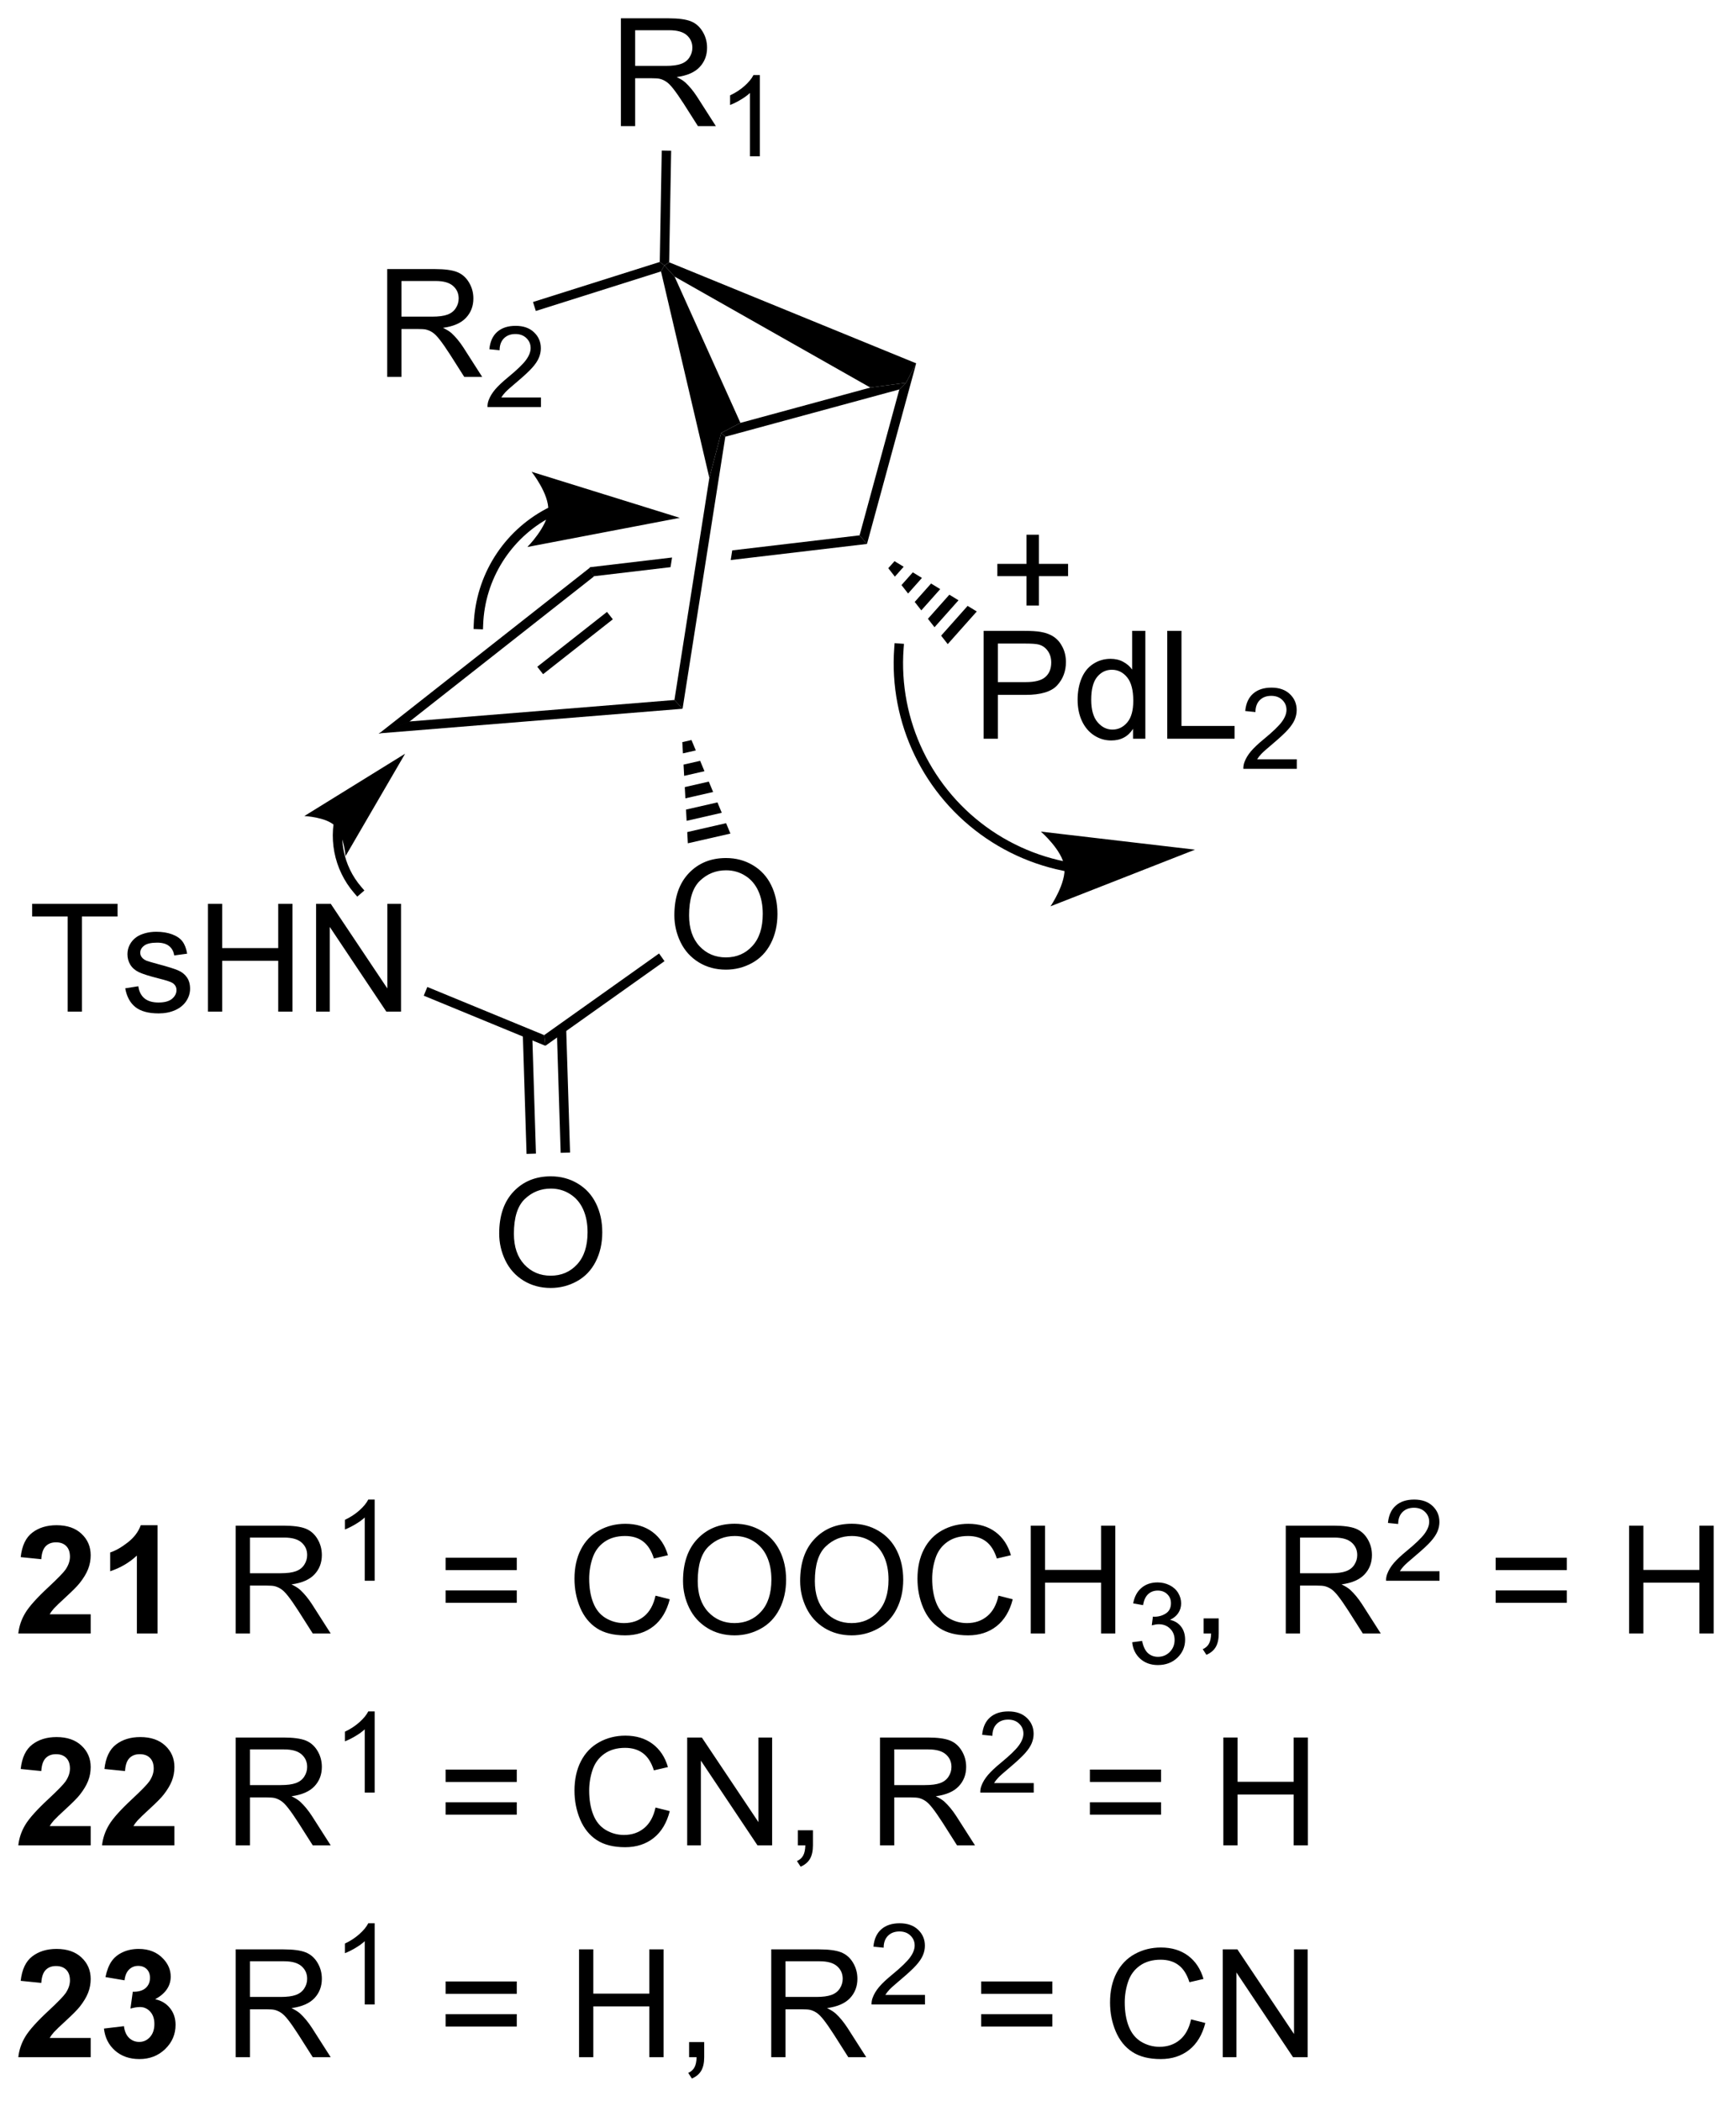 <?xml version="1.0" encoding="UTF-8"?>
<!DOCTYPE svg PUBLIC '-//W3C//DTD SVG 1.0//EN'
          'http://www.w3.org/TR/2001/REC-SVG-20010904/DTD/svg10.dtd'>
<svg stroke-dasharray="none" shape-rendering="auto" xmlns="http://www.w3.org/2000/svg" font-family="'Dialog'" text-rendering="auto" width="253" fill-opacity="1" color-interpolation="auto" color-rendering="auto" preserveAspectRatio="xMidYMid meet" font-size="12px" viewBox="0 0 253 306" fill="black" xmlns:xlink="http://www.w3.org/1999/xlink" stroke="black" image-rendering="auto" stroke-miterlimit="10" stroke-linecap="square" stroke-linejoin="miter" font-style="normal" stroke-width="1" height="306" stroke-dashoffset="0" font-weight="normal" stroke-opacity="1"
><!--Generated by the Batik Graphics2D SVG Generator--><defs id="genericDefs"
  /><g
  ><defs id="defs1"
    ><clipPath clipPathUnits="userSpaceOnUse" id="clipPath1"
      ><path d="M0.852 1.596 L95.504 1.596 L95.504 116.127 L0.852 116.127 L0.852 1.596 Z"
      /></clipPath
      ><clipPath clipPathUnits="userSpaceOnUse" id="clipPath2"
      ><path d="M6.953 3.301 L6.953 114.647 L98.974 114.647 L98.974 3.301 Z"
      /></clipPath
    ></defs
    ><g transform="scale(2.667,2.667) translate(-0.852,-1.596) matrix(1.029,0,0,1.029,-6.3,-1.799)"
    ><path d="M28.675 41.615 L27.062 42.247 L38.285 33.422 L38.483 33.902 ZM35.791 39.082 L39.494 36.17 L39.185 35.777 L35.482 38.689 Z" stroke="none" clip-path="url(#clipPath2)"
    /></g
    ><g transform="matrix(2.743,0,0,2.743,-19.073,-9.053)"
    ><path d="M52.623 31.728 L45.857 32.527 L45.857 32.527 L45.777 33.04 L45.777 33.04 L53.017 32.185 L52.623 31.728 ZM42.66 32.905 L38.285 33.422 L38.483 33.902 L42.579 33.418 L42.579 33.418 L42.66 32.905 Z" stroke="none" clip-path="url(#clipPath2)"
    /></g
    ><g transform="matrix(2.743,0,0,2.743,-19.073,-9.053)"
    ><path d="M27.062 42.247 L28.675 41.615 L42.786 40.471 L43.219 40.937 Z" stroke="none" clip-path="url(#clipPath2)"
    /></g
    ><g transform="matrix(2.743,0,0,2.743,-19.073,-9.053)"
    ><path d="M53.017 32.185 L52.623 31.728 L54.735 23.981 L55.092 23.625 L55.632 22.595 Z" stroke="none" clip-path="url(#clipPath2)"
    /></g
    ><g transform="matrix(2.743,0,0,2.743,-19.073,-9.053)"
    ><path d="M46.293 25.756 L45.268 26.293 L44.641 28.676 L42.073 17.714 L42.254 17.395 L42.794 17.988 Z" stroke="none" clip-path="url(#clipPath2)"
    /></g
    ><g transform="matrix(2.743,0,0,2.743,-19.073,-9.053)"
    ><path d="M42.794 17.988 L42.254 17.395 L42.507 17.229 L55.632 22.595 L55.092 23.625 L53.195 23.881 Z" stroke="none" clip-path="url(#clipPath2)"
    /></g
    ><g transform="matrix(2.743,0,0,2.743,-19.073,-9.053)"
    ><path d="M53.195 23.881 L55.092 23.625 L54.735 23.981 L45.49 26.492 L45.268 26.293 L46.293 25.756 Z" stroke="none" clip-path="url(#clipPath2)"
    /></g
    ><g transform="matrix(2.743,0,0,2.743,-19.073,-9.053)"
    ><path d="M39.942 9.999 L39.942 4.273 L42.481 4.273 Q43.246 4.273 43.645 4.426 Q44.043 4.58 44.28 4.971 Q44.52 5.361 44.52 5.835 Q44.52 6.445 44.124 6.864 Q43.731 7.281 42.905 7.393 Q43.207 7.538 43.364 7.679 Q43.694 7.984 43.991 8.44 L44.989 9.999 L44.036 9.999 L43.278 8.807 Q42.944 8.291 42.728 8.018 Q42.515 7.744 42.346 7.635 Q42.176 7.525 41.999 7.484 Q41.871 7.455 41.577 7.455 L40.7 7.455 L40.7 9.999 L39.942 9.999 ZM40.7 6.799 L42.327 6.799 Q42.848 6.799 43.14 6.692 Q43.434 6.585 43.585 6.348 Q43.739 6.111 43.739 5.835 Q43.739 5.429 43.442 5.169 Q43.148 4.906 42.512 4.906 L40.7 4.906 L40.7 6.799 Z" stroke="none" clip-path="url(#clipPath2)"
    /></g
    ><g transform="matrix(2.743,0,0,2.743,-19.073,-9.053)"
    ><path d="M47.325 11.599 L46.798 11.599 L46.798 8.238 Q46.606 8.42 46.298 8.601 Q45.989 8.783 45.743 8.875 L45.743 8.365 Q46.185 8.156 46.515 7.861 Q46.847 7.564 46.985 7.287 L47.325 7.287 L47.325 11.599 Z" stroke="none" clip-path="url(#clipPath2)"
    /></g
    ><g transform="matrix(2.743,0,0,2.743,-19.073,-9.053)"
    ><path d="M42.507 17.229 L42.254 17.395 L42.007 17.211 L42.112 11.295 L42.612 11.304 Z" stroke="none" clip-path="url(#clipPath2)"
    /></g
    ><g transform="matrix(2.743,0,0,2.743,-19.073,-9.053)"
    ><path d="M42.783 51.903 Q42.783 50.476 43.549 49.671 Q44.315 48.864 45.526 48.864 Q46.317 48.864 46.953 49.244 Q47.591 49.621 47.924 50.298 Q48.26 50.976 48.26 51.835 Q48.26 52.707 47.908 53.395 Q47.557 54.082 46.911 54.437 Q46.268 54.791 45.52 54.791 Q44.713 54.791 44.075 54.4 Q43.44 54.007 43.111 53.332 Q42.783 52.655 42.783 51.903 ZM43.565 51.913 Q43.565 52.95 44.119 53.546 Q44.677 54.14 45.518 54.14 Q46.372 54.14 46.924 53.538 Q47.479 52.937 47.479 51.832 Q47.479 51.132 47.242 50.611 Q47.005 50.09 46.549 49.804 Q46.096 49.515 45.528 49.515 Q44.724 49.515 44.143 50.069 Q43.565 50.621 43.565 51.913 Z" stroke="none" clip-path="url(#clipPath2)"
    /></g
    ><g transform="matrix(2.743,0,0,2.743,-19.073,-9.053)"
    ><path d="M43.692 42.598 L43.922 43.15 L43.238 43.306 L43.205 42.709 ZM44.152 43.702 L44.382 44.253 L43.303 44.5 L43.27 43.903 ZM44.612 44.805 L44.842 45.357 L43.368 45.694 L43.336 45.097 ZM45.072 45.909 L45.301 46.461 L43.434 46.888 L43.401 46.291 ZM45.531 47.013 L45.761 47.565 L43.499 48.081 L43.467 47.485 Z" stroke="none" clip-path="url(#clipPath2)"
    /></g
    ><g transform="matrix(2.743,0,0,2.743,-19.073,-9.053)"
    ><path d="M59.215 42.528 L59.215 36.801 L61.376 36.801 Q61.947 36.801 62.246 36.856 Q62.668 36.926 62.952 37.124 Q63.238 37.319 63.413 37.676 Q63.587 38.03 63.587 38.457 Q63.587 39.187 63.121 39.694 Q62.657 40.2 61.441 40.2 L59.972 40.2 L59.972 42.528 L59.215 42.528 ZM59.972 39.522 L61.454 39.522 Q62.189 39.522 62.496 39.249 Q62.806 38.975 62.806 38.481 Q62.806 38.121 62.623 37.866 Q62.441 37.608 62.144 37.528 Q61.954 37.475 61.439 37.475 L59.972 37.475 L59.972 39.522 ZM67.152 42.528 L67.152 42.004 Q66.759 42.621 65.993 42.621 Q65.496 42.621 65.079 42.348 Q64.665 42.075 64.436 41.585 Q64.207 41.093 64.207 40.457 Q64.207 39.835 64.413 39.33 Q64.621 38.825 65.035 38.556 Q65.449 38.285 65.962 38.285 Q66.337 38.285 66.629 38.444 Q66.923 38.6 67.105 38.856 L67.105 36.801 L67.806 36.801 L67.806 42.528 L67.152 42.528 ZM64.931 40.457 Q64.931 41.254 65.267 41.65 Q65.603 42.043 66.058 42.043 Q66.519 42.043 66.842 41.666 Q67.165 41.288 67.165 40.515 Q67.165 39.663 66.837 39.265 Q66.509 38.866 66.027 38.866 Q65.558 38.866 65.243 39.249 Q64.931 39.632 64.931 40.457 ZM68.969 42.528 L68.969 36.801 L69.726 36.801 L69.726 41.85 L72.547 41.85 L72.547 42.528 L68.969 42.528 Z" stroke="none" clip-path="url(#clipPath2)"
    /></g
    ><g transform="matrix(2.743,0,0,2.743,-19.073,-9.053)"
    ><path d="M75.853 43.62 L75.853 44.128 L73.013 44.128 Q73.008 43.936 73.076 43.76 Q73.183 43.471 73.422 43.19 Q73.662 42.909 74.113 42.54 Q74.812 41.965 75.058 41.63 Q75.305 41.294 75.305 40.995 Q75.305 40.682 75.08 40.467 Q74.857 40.251 74.496 40.251 Q74.115 40.251 73.886 40.479 Q73.658 40.708 73.656 41.112 L73.113 41.057 Q73.17 40.45 73.533 40.133 Q73.896 39.815 74.508 39.815 Q75.127 39.815 75.486 40.159 Q75.847 40.501 75.847 41.007 Q75.847 41.264 75.742 41.514 Q75.636 41.762 75.39 42.038 Q75.146 42.313 74.578 42.794 Q74.103 43.192 73.969 43.335 Q73.834 43.477 73.746 43.62 L75.853 43.62 Z" stroke="none" clip-path="url(#clipPath2)"
    /></g
    ><g transform="matrix(2.743,0,0,2.743,-19.073,-9.053)"
    ><path d="M54.48 33.1 L54.966 33.396 L54.499 33.921 L54.148 33.473 ZM55.451 33.693 L55.937 33.99 L55.201 34.817 L54.85 34.369 ZM56.422 34.287 L56.908 34.584 L55.903 35.712 L55.552 35.264 ZM57.393 34.88 L57.879 35.177 L56.605 36.608 L56.254 36.16 ZM58.364 35.474 L58.85 35.771 L57.307 37.504 L56.956 37.056 Z" stroke="none" clip-path="url(#clipPath2)"
    /></g
    ><g transform="matrix(2.743,0,0,2.743,-19.073,-9.053)"
    ><path d="M43.219 40.937 L42.786 40.471 L44.641 28.676 L45.268 26.293 L45.49 26.492 Z" stroke="none" clip-path="url(#clipPath2)"
    /></g
    ><g transform="matrix(2.743,0,0,2.743,-19.073,-9.053)"
    ><path d="M41.969 53.932 L42.259 54.34 L35.93 58.834 L35.866 58.267 Z" stroke="none" clip-path="url(#clipPath2)"
    /></g
    ><g transform="matrix(2.743,0,0,2.743,-19.073,-9.053)"
    ><path d="M33.476 68.805 Q33.476 67.378 34.241 66.574 Q35.007 65.766 36.218 65.766 Q37.01 65.766 37.645 66.147 Q38.283 66.524 38.616 67.201 Q38.952 67.878 38.952 68.738 Q38.952 69.61 38.601 70.298 Q38.249 70.985 37.603 71.339 Q36.96 71.694 36.213 71.694 Q35.405 71.694 34.767 71.303 Q34.132 70.91 33.804 70.235 Q33.476 69.558 33.476 68.805 ZM34.257 68.816 Q34.257 69.852 34.812 70.449 Q35.369 71.042 36.21 71.042 Q37.064 71.042 37.616 70.441 Q38.171 69.839 38.171 68.735 Q38.171 68.035 37.934 67.514 Q37.697 66.993 37.241 66.707 Q36.788 66.417 36.22 66.417 Q35.416 66.417 34.835 66.972 Q34.257 67.524 34.257 68.816 Z" stroke="none" clip-path="url(#clipPath2)"
    /></g
    ><g transform="matrix(2.743,0,0,2.743,-19.073,-9.053)"
    ><path d="M34.729 58.18 L34.929 64.575 L35.429 64.559 L35.229 58.165 ZM36.535 57.928 L36.741 64.518 L37.241 64.503 L37.035 57.913 Z" stroke="none" clip-path="url(#clipPath2)"
    /></g
    ><g transform="matrix(2.743,0,0,2.743,-19.073,-9.053)"
    ><path d="M10.549 57.021 L10.549 51.969 L8.661 51.969 L8.661 51.294 L13.2 51.294 L13.2 51.969 L11.307 51.969 L11.307 57.021 L10.549 57.021 ZM13.607 55.781 L14.303 55.672 Q14.36 56.091 14.628 56.315 Q14.897 56.536 15.376 56.536 Q15.86 56.536 16.095 56.338 Q16.329 56.141 16.329 55.875 Q16.329 55.638 16.123 55.5 Q15.977 55.406 15.404 55.263 Q14.631 55.068 14.332 54.924 Q14.032 54.781 13.878 54.531 Q13.725 54.279 13.725 53.974 Q13.725 53.695 13.85 53.461 Q13.977 53.224 14.196 53.068 Q14.36 52.945 14.644 52.862 Q14.928 52.779 15.251 52.779 Q15.74 52.779 16.108 52.919 Q16.477 53.06 16.652 53.299 Q16.829 53.539 16.897 53.943 L16.209 54.036 Q16.162 53.716 15.936 53.536 Q15.712 53.357 15.303 53.357 Q14.819 53.357 14.61 53.518 Q14.404 53.677 14.404 53.891 Q14.404 54.029 14.49 54.138 Q14.576 54.25 14.759 54.325 Q14.865 54.364 15.381 54.505 Q16.126 54.703 16.42 54.831 Q16.717 54.958 16.884 55.2 Q17.053 55.443 17.053 55.802 Q17.053 56.154 16.847 56.463 Q16.641 56.773 16.253 56.945 Q15.868 57.114 15.381 57.114 Q14.571 57.114 14.147 56.779 Q13.725 56.443 13.607 55.781 ZM18.001 57.021 L18.001 51.294 L18.759 51.294 L18.759 53.646 L21.735 53.646 L21.735 51.294 L22.493 51.294 L22.493 57.021 L21.735 57.021 L21.735 54.32 L18.759 54.32 L18.759 57.021 L18.001 57.021 ZM23.747 57.021 L23.747 51.294 L24.526 51.294 L27.533 55.789 L27.533 51.294 L28.26 51.294 L28.26 57.021 L27.481 57.021 L24.473 52.521 L24.473 57.021 L23.747 57.021 Z" stroke="none" clip-path="url(#clipPath2)"
    /></g
    ><g transform="matrix(2.743,0,0,2.743,-19.073,-9.053)"
    ><path d="M35.866 58.267 L35.93 58.834 L29.467 56.173 L29.658 55.711 Z" stroke="none" clip-path="url(#clipPath2)"
    /></g
    ><g transform="matrix(2.743,0,0,2.743,-19.073,-9.053)"
    ><path d="M24.695 46.914 L24.695 46.917 L24.694 46.921 C24.692 46.934 24.69 46.947 24.688 46.959 C24.684 46.984 24.681 47.01 24.677 47.035 C24.663 47.136 24.653 47.237 24.646 47.339 C24.617 47.745 24.642 48.15 24.717 48.547 C24.869 49.34 25.226 50.094 25.771 50.725 L25.935 50.914 L26.313 50.587 L26.149 50.398 C25.661 49.833 25.344 49.16 25.208 48.453 C25.141 48.099 25.119 47.736 25.145 47.374 C25.151 47.284 25.16 47.193 25.173 47.103 C25.176 47.08 25.179 47.058 25.183 47.035 C25.184 47.024 25.186 47.013 25.188 47.001 L25.189 46.997 L25.189 46.995 L25.229 46.748 L24.736 46.668 L24.695 46.914 ZM28.477 43.324 L23.123 46.634 C23.123 46.634 24.271 46.686 24.75 47.152 C25.228 47.618 25.311 48.764 25.311 48.764 Z" stroke="none" clip-path="url(#clipPath2)"
    /></g
    ><g transform="matrix(2.743,0,0,2.743,-19.073,-9.053)"
    ><path d="M36.222 30.195 L36.22 30.195 L36.214 30.199 L36.187 30.212 C36.114 30.247 36.043 30.283 35.971 30.321 C34.829 30.926 33.89 31.813 33.226 32.872 C32.562 33.931 32.172 35.162 32.124 36.453 L32.115 36.703 L32.614 36.721 L32.624 36.472 C32.668 35.268 33.032 34.123 33.65 33.138 C34.268 32.153 35.14 31.327 36.205 30.763 C36.271 30.728 36.339 30.694 36.406 30.661 L36.432 30.649 L36.438 30.646 L36.439 30.645 L36.664 30.536 L36.447 30.086 L36.222 30.195 ZM43.072 30.799 L35.197 28.353 C35.197 28.353 36.132 29.532 36.083 30.406 C36.034 31.28 34.972 32.347 34.972 32.347 Z" stroke="none" clip-path="url(#clipPath2)"
    /></g
    ><g transform="matrix(2.743,0,0,2.743,-19.073,-9.053)"
    ><path d="M63.607 49.063 L63.607 49.063 L63.604 49.062 L63.599 49.061 L63.588 49.059 C63.56 49.054 63.531 49.048 63.502 49.042 C63.048 48.948 62.598 48.825 62.157 48.672 C61.275 48.367 60.425 47.944 59.632 47.405 C58.046 46.326 56.809 44.866 56.003 43.197 C55.197 41.529 54.822 39.653 54.963 37.739 L54.982 37.49 L54.483 37.453 L54.465 37.703 C54.317 39.703 54.709 41.668 55.553 43.415 C56.397 45.162 57.693 46.69 59.351 47.818 C60.181 48.382 61.07 48.825 61.994 49.145 C62.456 49.305 62.926 49.434 63.402 49.532 C63.432 49.538 63.461 49.544 63.491 49.55 L63.502 49.552 L63.508 49.553 L63.51 49.553 L63.511 49.554 L63.757 49.602 L63.853 49.111 L63.607 49.063 ZM70.446 48.419 L62.256 47.46 C62.256 47.46 63.392 48.448 63.504 49.316 C63.616 50.183 62.768 51.427 62.768 51.427 Z" stroke="none" clip-path="url(#clipPath2)"
    /></g
    ><g transform="matrix(2.743,0,0,2.743,-19.073,-9.053)"
    ><path d="M27.526 23.315 L27.526 17.589 L30.065 17.589 Q30.831 17.589 31.229 17.742 Q31.627 17.896 31.864 18.287 Q32.104 18.677 32.104 19.151 Q32.104 19.761 31.708 20.18 Q31.315 20.597 30.489 20.709 Q30.791 20.855 30.948 20.995 Q31.278 21.3 31.575 21.756 L32.573 23.315 L31.62 23.315 L30.862 22.123 Q30.528 21.607 30.312 21.334 Q30.099 21.06 29.93 20.951 Q29.76 20.841 29.583 20.8 Q29.456 20.771 29.161 20.771 L28.284 20.771 L28.284 23.315 L27.526 23.315 ZM28.284 20.115 L29.911 20.115 Q30.432 20.115 30.724 20.008 Q31.018 19.901 31.169 19.664 Q31.323 19.427 31.323 19.151 Q31.323 18.745 31.026 18.485 Q30.732 18.222 30.096 18.222 L28.284 18.222 L28.284 20.115 Z" stroke="none" clip-path="url(#clipPath2)"
    /></g
    ><g transform="matrix(2.743,0,0,2.743,-19.073,-9.053)"
    ><path d="M35.694 24.408 L35.694 24.915 L32.855 24.915 Q32.849 24.724 32.917 24.548 Q33.025 24.259 33.263 23.978 Q33.503 23.697 33.954 23.328 Q34.653 22.753 34.9 22.417 Q35.146 22.081 35.146 21.783 Q35.146 21.47 34.921 21.255 Q34.698 21.038 34.337 21.038 Q33.956 21.038 33.728 21.267 Q33.499 21.495 33.497 21.9 L32.954 21.845 Q33.011 21.238 33.374 20.921 Q33.737 20.603 34.349 20.603 Q34.968 20.603 35.327 20.947 Q35.688 21.288 35.688 21.794 Q35.688 22.052 35.583 22.302 Q35.478 22.55 35.231 22.826 Q34.987 23.101 34.419 23.581 Q33.944 23.98 33.81 24.122 Q33.675 24.265 33.587 24.408 L35.694 24.408 Z" stroke="none" clip-path="url(#clipPath2)"
    /></g
    ><g transform="matrix(2.743,0,0,2.743,-19.073,-9.053)"
    ><path d="M42.007 17.211 L42.254 17.395 L42.073 17.714 L35.422 19.814 L35.272 19.337 Z" stroke="none" clip-path="url(#clipPath2)"
    /></g
    ><g transform="matrix(2.743,0,0,2.743,-19.073,-9.053)"
    ><path d="M11.772 89.021 L11.772 90.042 L7.926 90.042 Q7.988 89.464 8.3 88.946 Q8.613 88.428 9.535 87.573 Q10.277 86.881 10.444 86.636 Q10.67 86.295 10.67 85.964 Q10.67 85.597 10.472 85.399 Q10.277 85.201 9.928 85.201 Q9.584 85.201 9.381 85.409 Q9.178 85.615 9.147 86.097 L8.053 85.987 Q8.152 85.081 8.668 84.688 Q9.183 84.292 9.957 84.292 Q10.803 84.292 11.287 84.751 Q11.772 85.206 11.772 85.886 Q11.772 86.271 11.634 86.623 Q11.496 86.972 11.194 87.355 Q10.996 87.607 10.475 88.084 Q9.957 88.56 9.816 88.717 Q9.678 88.873 9.592 89.021 L11.772 89.021 ZM15.323 90.042 L14.226 90.042 L14.226 85.904 Q13.625 86.467 12.807 86.737 L12.807 85.74 Q13.237 85.6 13.739 85.209 Q14.245 84.816 14.432 84.292 L15.323 84.292 L15.323 90.042 Z" stroke="none" clip-path="url(#clipPath2)"
    /></g
    ><g transform="matrix(2.743,0,0,2.743,-19.073,-9.053)"
    ><path d="M19.476 90.042 L19.476 84.316 L22.015 84.316 Q22.781 84.316 23.179 84.469 Q23.578 84.623 23.815 85.013 Q24.054 85.404 24.054 85.878 Q24.054 86.487 23.659 86.907 Q23.265 87.323 22.44 87.435 Q22.742 87.581 22.898 87.722 Q23.229 88.027 23.526 88.482 L24.523 90.042 L23.57 90.042 L22.812 88.85 Q22.479 88.334 22.263 88.06 Q22.049 87.787 21.88 87.678 Q21.711 87.568 21.534 87.527 Q21.406 87.498 21.112 87.498 L20.234 87.498 L20.234 90.042 L19.476 90.042 ZM20.234 86.842 L21.862 86.842 Q22.383 86.842 22.674 86.735 Q22.968 86.628 23.119 86.391 Q23.273 86.154 23.273 85.878 Q23.273 85.472 22.976 85.212 Q22.682 84.948 22.047 84.948 L20.234 84.948 L20.234 86.842 Z" stroke="none" clip-path="url(#clipPath2)"
    /></g
    ><g transform="matrix(2.743,0,0,2.743,-19.073,-9.053)"
    ><path d="M26.86 87.242 L26.332 87.242 L26.332 83.881 Q26.141 84.062 25.832 84.244 Q25.524 84.426 25.278 84.518 L25.278 84.008 Q25.719 83.799 26.049 83.504 Q26.381 83.207 26.52 82.93 L26.86 82.93 L26.86 87.242 Z" stroke="none" clip-path="url(#clipPath2)"
    /></g
    ><g transform="matrix(2.743,0,0,2.743,-19.073,-9.053)"
    ><path d="M34.41 86.675 L30.628 86.675 L30.628 86.019 L34.41 86.019 L34.41 86.675 ZM34.41 88.412 L30.628 88.412 L30.628 87.756 L34.41 87.756 L34.41 88.412 ZM41.781 88.034 L42.538 88.225 Q42.301 89.159 41.682 89.652 Q41.062 90.141 40.169 90.141 Q39.242 90.141 38.661 89.763 Q38.083 89.386 37.778 88.672 Q37.476 87.956 37.476 87.136 Q37.476 86.24 37.817 85.576 Q38.161 84.909 38.791 84.563 Q39.421 84.217 40.179 84.217 Q41.038 84.217 41.624 84.654 Q42.21 85.092 42.442 85.886 L41.695 86.06 Q41.497 85.435 41.117 85.152 Q40.739 84.865 40.163 84.865 Q39.505 84.865 39.059 85.183 Q38.617 85.498 38.437 86.032 Q38.257 86.566 38.257 87.131 Q38.257 87.862 38.471 88.407 Q38.684 88.951 39.132 89.222 Q39.583 89.49 40.106 89.49 Q40.742 89.49 41.182 89.123 Q41.624 88.756 41.781 88.034 ZM43.243 87.253 Q43.243 85.826 44.008 85.021 Q44.774 84.214 45.985 84.214 Q46.777 84.214 47.412 84.594 Q48.05 84.972 48.383 85.649 Q48.719 86.326 48.719 87.185 Q48.719 88.058 48.368 88.745 Q48.016 89.433 47.37 89.787 Q46.727 90.141 45.98 90.141 Q45.172 90.141 44.535 89.751 Q43.899 89.357 43.571 88.683 Q43.243 88.006 43.243 87.253 ZM44.024 87.263 Q44.024 88.3 44.579 88.896 Q45.136 89.49 45.977 89.49 Q46.831 89.49 47.383 88.888 Q47.938 88.287 47.938 87.183 Q47.938 86.482 47.701 85.962 Q47.464 85.441 47.008 85.154 Q46.555 84.865 45.988 84.865 Q45.183 84.865 44.602 85.42 Q44.024 85.972 44.024 87.263 ZM49.465 87.253 Q49.465 85.826 50.231 85.021 Q50.997 84.214 52.208 84.214 Q52.999 84.214 53.635 84.594 Q54.273 84.972 54.606 85.649 Q54.942 86.326 54.942 87.185 Q54.942 88.058 54.59 88.745 Q54.239 89.433 53.593 89.787 Q52.95 90.141 52.203 90.141 Q51.395 90.141 50.757 89.751 Q50.122 89.357 49.794 88.683 Q49.465 88.006 49.465 87.253 ZM50.247 87.263 Q50.247 88.3 50.801 88.896 Q51.359 89.49 52.2 89.49 Q53.054 89.49 53.606 88.888 Q54.161 88.287 54.161 87.183 Q54.161 86.482 53.924 85.962 Q53.687 85.441 53.231 85.154 Q52.778 84.865 52.21 84.865 Q51.406 84.865 50.825 85.42 Q50.247 85.972 50.247 87.263 ZM60.003 88.034 L60.761 88.225 Q60.524 89.159 59.904 89.652 Q59.285 90.141 58.391 90.141 Q57.464 90.141 56.883 89.763 Q56.305 89.386 56.001 88.672 Q55.699 87.956 55.699 87.136 Q55.699 86.24 56.04 85.576 Q56.383 84.909 57.014 84.563 Q57.644 84.217 58.402 84.217 Q59.261 84.217 59.847 84.654 Q60.433 85.092 60.665 85.886 L59.917 86.06 Q59.719 85.435 59.339 85.152 Q58.962 84.865 58.386 84.865 Q57.727 84.865 57.282 85.183 Q56.839 85.498 56.66 86.032 Q56.48 86.566 56.48 87.131 Q56.48 87.862 56.693 88.407 Q56.907 88.951 57.355 89.222 Q57.805 89.49 58.329 89.49 Q58.964 89.49 59.404 89.123 Q59.847 88.756 60.003 88.034 ZM61.718 90.042 L61.718 84.316 L62.476 84.316 L62.476 86.667 L65.453 86.667 L65.453 84.316 L66.21 84.316 L66.21 90.042 L65.453 90.042 L65.453 87.342 L62.476 87.342 L62.476 90.042 L61.718 90.042 Z" stroke="none" clip-path="url(#clipPath2)"
    /></g
    ><g transform="matrix(2.743,0,0,2.743,-19.073,-9.053)"
    ><path d="M67.107 90.507 L67.634 90.437 Q67.726 90.886 67.943 91.084 Q68.162 91.281 68.476 91.281 Q68.847 91.281 69.103 91.023 Q69.361 90.765 69.361 90.384 Q69.361 90.021 69.123 89.787 Q68.886 89.55 68.519 89.55 Q68.371 89.55 68.148 89.609 L68.207 89.146 Q68.259 89.152 68.29 89.152 Q68.628 89.152 68.898 88.976 Q69.167 88.8 69.167 88.433 Q69.167 88.144 68.97 87.955 Q68.775 87.763 68.464 87.763 Q68.156 87.763 67.951 87.957 Q67.746 88.15 67.687 88.537 L67.16 88.443 Q67.257 87.912 67.599 87.621 Q67.943 87.33 68.453 87.33 Q68.804 87.33 69.099 87.48 Q69.396 87.63 69.552 87.892 Q69.708 88.152 69.708 88.445 Q69.708 88.724 69.558 88.953 Q69.41 89.181 69.117 89.316 Q69.498 89.404 69.708 89.681 Q69.919 89.957 69.919 90.373 Q69.919 90.935 69.509 91.328 Q69.099 91.718 68.472 91.718 Q67.908 91.718 67.533 91.382 Q67.16 91.044 67.107 90.507 Z" stroke="none" clip-path="url(#clipPath2)"
    /></g
    ><g transform="matrix(2.743,0,0,2.743,-19.073,-9.053)"
    ><path d="M70.903 90.042 L70.903 89.24 L71.705 89.24 L71.705 90.042 Q71.705 90.485 71.549 90.756 Q71.392 91.027 71.051 91.175 L70.856 90.876 Q71.08 90.777 71.184 90.587 Q71.291 90.399 71.301 90.042 L70.903 90.042 ZM75.267 90.042 L75.267 84.316 L77.806 84.316 Q78.572 84.316 78.971 84.469 Q79.369 84.623 79.606 85.013 Q79.846 85.404 79.846 85.878 Q79.846 86.487 79.45 86.907 Q79.056 87.323 78.231 87.435 Q78.533 87.581 78.689 87.722 Q79.02 88.027 79.317 88.482 L80.314 90.042 L79.361 90.042 L78.603 88.85 Q78.27 88.334 78.054 88.06 Q77.84 87.787 77.671 87.678 Q77.502 87.568 77.325 87.527 Q77.197 87.498 76.903 87.498 L76.025 87.498 L76.025 90.042 L75.267 90.042 ZM76.025 86.842 L77.653 86.842 Q78.174 86.842 78.465 86.735 Q78.76 86.628 78.911 86.391 Q79.064 86.154 79.064 85.878 Q79.064 85.472 78.767 85.212 Q78.473 84.948 77.838 84.948 L76.025 84.948 L76.025 86.842 Z" stroke="none" clip-path="url(#clipPath2)"
    /></g
    ><g transform="matrix(2.743,0,0,2.743,-19.073,-9.053)"
    ><path d="M83.436 86.734 L83.436 87.242 L80.596 87.242 Q80.59 87.051 80.659 86.875 Q80.766 86.586 81.004 86.305 Q81.245 86.023 81.696 85.654 Q82.395 85.08 82.641 84.744 Q82.887 84.408 82.887 84.109 Q82.887 83.797 82.662 83.582 Q82.44 83.365 82.079 83.365 Q81.698 83.365 81.469 83.594 Q81.241 83.822 81.239 84.227 L80.696 84.172 Q80.752 83.564 81.116 83.248 Q81.479 82.93 82.09 82.93 Q82.709 82.93 83.069 83.273 Q83.43 83.615 83.43 84.121 Q83.43 84.379 83.325 84.629 Q83.219 84.877 82.973 85.152 Q82.729 85.428 82.16 85.908 Q81.686 86.307 81.551 86.449 Q81.416 86.592 81.329 86.734 L83.436 86.734 Z" stroke="none" clip-path="url(#clipPath2)"
    /></g
    ><g transform="matrix(2.743,0,0,2.743,-19.073,-9.053)"
    ><path d="M90.201 86.675 L86.419 86.675 L86.419 86.019 L90.201 86.019 L90.201 86.675 ZM90.201 88.412 L86.419 88.412 L86.419 87.756 L90.201 87.756 L90.201 88.412 ZM93.509 90.042 L93.509 84.316 L94.267 84.316 L94.267 86.667 L97.244 86.667 L97.244 84.316 L98.001 84.316 L98.001 90.042 L97.244 90.042 L97.244 87.342 L94.267 87.342 L94.267 90.042 L93.509 90.042 Z" stroke="none" clip-path="url(#clipPath2)"
    /></g
    ><g transform="matrix(2.743,0,0,2.743,-19.073,-9.053)"
    ><path d="M11.772 100.271 L11.772 101.292 L7.926 101.292 Q7.988 100.714 8.3 100.196 Q8.613 99.678 9.535 98.823 Q10.277 98.131 10.444 97.886 Q10.67 97.545 10.67 97.214 Q10.67 96.847 10.472 96.649 Q10.277 96.451 9.928 96.451 Q9.584 96.451 9.381 96.659 Q9.178 96.865 9.147 97.347 L8.053 97.237 Q8.152 96.331 8.668 95.938 Q9.183 95.542 9.957 95.542 Q10.803 95.542 11.287 96.001 Q11.772 96.456 11.772 97.136 Q11.772 97.521 11.634 97.873 Q11.496 98.222 11.194 98.605 Q10.996 98.857 10.475 99.334 Q9.957 99.81 9.816 99.967 Q9.678 100.123 9.592 100.271 L11.772 100.271 ZM16.221 100.271 L16.221 101.292 L12.375 101.292 Q12.437 100.714 12.75 100.196 Q13.062 99.678 13.984 98.823 Q14.726 98.131 14.893 97.886 Q15.12 97.545 15.12 97.214 Q15.12 96.847 14.922 96.649 Q14.726 96.451 14.377 96.451 Q14.034 96.451 13.831 96.659 Q13.627 96.865 13.596 97.347 L12.502 97.237 Q12.601 96.331 13.117 95.938 Q13.633 95.542 14.406 95.542 Q15.252 95.542 15.737 96.001 Q16.221 96.456 16.221 97.136 Q16.221 97.521 16.083 97.873 Q15.945 98.222 15.643 98.605 Q15.445 98.857 14.924 99.334 Q14.406 99.81 14.265 99.967 Q14.127 100.123 14.041 100.271 L16.221 100.271 Z" stroke="none" clip-path="url(#clipPath2)"
    /></g
    ><g transform="matrix(2.743,0,0,2.743,-19.073,-9.053)"
    ><path d="M19.476 101.292 L19.476 95.566 L22.015 95.566 Q22.781 95.566 23.179 95.719 Q23.578 95.873 23.815 96.263 Q24.054 96.654 24.054 97.128 Q24.054 97.737 23.659 98.157 Q23.265 98.573 22.44 98.685 Q22.742 98.831 22.898 98.972 Q23.229 99.277 23.526 99.732 L24.523 101.292 L23.57 101.292 L22.812 100.1 Q22.479 99.584 22.263 99.31 Q22.049 99.037 21.88 98.928 Q21.711 98.818 21.534 98.777 Q21.406 98.748 21.112 98.748 L20.234 98.748 L20.234 101.292 L19.476 101.292 ZM20.234 98.092 L21.862 98.092 Q22.383 98.092 22.674 97.985 Q22.968 97.878 23.119 97.641 Q23.273 97.404 23.273 97.128 Q23.273 96.722 22.976 96.462 Q22.682 96.198 22.047 96.198 L20.234 96.198 L20.234 98.092 Z" stroke="none" clip-path="url(#clipPath2)"
    /></g
    ><g transform="matrix(2.743,0,0,2.743,-19.073,-9.053)"
    ><path d="M26.86 98.492 L26.332 98.492 L26.332 95.131 Q26.141 95.312 25.832 95.494 Q25.524 95.676 25.278 95.768 L25.278 95.258 Q25.719 95.049 26.049 94.754 Q26.381 94.457 26.52 94.18 L26.86 94.18 L26.86 98.492 Z" stroke="none" clip-path="url(#clipPath2)"
    /></g
    ><g transform="matrix(2.743,0,0,2.743,-19.073,-9.053)"
    ><path d="M34.41 97.925 L30.628 97.925 L30.628 97.269 L34.41 97.269 L34.41 97.925 ZM34.41 99.662 L30.628 99.662 L30.628 99.006 L34.41 99.006 L34.41 99.662 ZM41.781 99.284 L42.538 99.475 Q42.301 100.409 41.682 100.902 Q41.062 101.391 40.169 101.391 Q39.242 101.391 38.661 101.013 Q38.083 100.636 37.778 99.922 Q37.476 99.206 37.476 98.386 Q37.476 97.49 37.817 96.826 Q38.161 96.159 38.791 95.813 Q39.421 95.467 40.179 95.467 Q41.038 95.467 41.624 95.904 Q42.21 96.342 42.442 97.136 L41.695 97.31 Q41.497 96.685 41.117 96.402 Q40.739 96.115 40.163 96.115 Q39.505 96.115 39.059 96.433 Q38.617 96.748 38.437 97.282 Q38.257 97.816 38.257 98.381 Q38.257 99.112 38.471 99.657 Q38.684 100.201 39.132 100.472 Q39.583 100.74 40.106 100.74 Q40.742 100.74 41.182 100.373 Q41.624 100.006 41.781 99.284 ZM43.464 101.292 L43.464 95.566 L44.243 95.566 L47.251 100.06 L47.251 95.566 L47.977 95.566 L47.977 101.292 L47.199 101.292 L44.191 96.792 L44.191 101.292 L43.464 101.292 ZM49.343 101.292 L49.343 100.49 L50.145 100.49 L50.145 101.292 Q50.145 101.735 49.989 102.006 Q49.833 102.277 49.492 102.425 L49.296 102.126 Q49.52 102.027 49.624 101.837 Q49.731 101.649 49.742 101.292 L49.343 101.292 ZM53.708 101.292 L53.708 95.566 L56.247 95.566 Q57.012 95.566 57.411 95.719 Q57.809 95.873 58.046 96.263 Q58.286 96.654 58.286 97.128 Q58.286 97.737 57.89 98.157 Q57.497 98.573 56.671 98.685 Q56.973 98.831 57.13 98.972 Q57.46 99.277 57.757 99.732 L58.755 101.292 L57.801 101.292 L57.044 100.1 Q56.71 99.584 56.494 99.31 Q56.281 99.037 56.111 98.928 Q55.942 98.818 55.765 98.777 Q55.637 98.748 55.343 98.748 L54.465 98.748 L54.465 101.292 L53.708 101.292 ZM54.465 98.092 L56.093 98.092 Q56.614 98.092 56.906 97.985 Q57.2 97.878 57.351 97.641 Q57.505 97.404 57.505 97.128 Q57.505 96.722 57.208 96.462 Q56.913 96.198 56.278 96.198 L54.465 96.198 L54.465 98.092 Z" stroke="none" clip-path="url(#clipPath2)"
    /></g
    ><g transform="matrix(2.743,0,0,2.743,-19.073,-9.053)"
    ><path d="M61.876 97.984 L61.876 98.492 L59.036 98.492 Q59.031 98.301 59.099 98.125 Q59.206 97.836 59.445 97.555 Q59.685 97.273 60.136 96.904 Q60.835 96.33 61.081 95.994 Q61.328 95.658 61.328 95.359 Q61.328 95.047 61.103 94.832 Q60.88 94.615 60.519 94.615 Q60.138 94.615 59.91 94.844 Q59.681 95.072 59.679 95.477 L59.136 95.422 Q59.193 94.814 59.556 94.498 Q59.919 94.18 60.531 94.18 Q61.15 94.18 61.509 94.523 Q61.87 94.865 61.87 95.371 Q61.87 95.629 61.765 95.879 Q61.66 96.127 61.413 96.402 Q61.169 96.678 60.601 97.158 Q60.126 97.557 59.992 97.699 Q59.857 97.842 59.769 97.984 L61.876 97.984 Z" stroke="none" clip-path="url(#clipPath2)"
    /></g
    ><g transform="matrix(2.743,0,0,2.743,-19.073,-9.053)"
    ><path d="M68.641 97.925 L64.86 97.925 L64.86 97.269 L68.641 97.269 L68.641 97.925 ZM68.641 99.662 L64.86 99.662 L64.86 99.006 L68.641 99.006 L68.641 99.662 ZM71.95 101.292 L71.95 95.566 L72.707 95.566 L72.707 97.917 L75.684 97.917 L75.684 95.566 L76.442 95.566 L76.442 101.292 L75.684 101.292 L75.684 98.592 L72.707 98.592 L72.707 101.292 L71.95 101.292 Z" stroke="none" clip-path="url(#clipPath2)"
    /></g
    ><g transform="matrix(2.743,0,0,2.743,-19.073,-9.053)"
    ><path d="M11.772 111.521 L11.772 112.542 L7.926 112.542 Q7.988 111.964 8.3 111.446 Q8.613 110.928 9.535 110.073 Q10.277 109.381 10.444 109.136 Q10.67 108.795 10.67 108.464 Q10.67 108.097 10.472 107.899 Q10.277 107.701 9.928 107.701 Q9.584 107.701 9.381 107.909 Q9.178 108.115 9.147 108.597 L8.053 108.487 Q8.152 107.581 8.668 107.188 Q9.183 106.792 9.957 106.792 Q10.803 106.792 11.287 107.251 Q11.772 107.706 11.772 108.386 Q11.772 108.771 11.634 109.123 Q11.496 109.472 11.194 109.855 Q10.996 110.107 10.475 110.584 Q9.957 111.06 9.816 111.217 Q9.678 111.373 9.592 111.521 L11.772 111.521 ZM12.476 111.021 L13.539 110.894 Q13.588 111.3 13.81 111.516 Q14.034 111.73 14.351 111.73 Q14.69 111.73 14.922 111.472 Q15.156 111.214 15.156 110.777 Q15.156 110.362 14.932 110.12 Q14.711 109.878 14.39 109.878 Q14.179 109.878 13.885 109.959 L14.008 109.066 Q14.453 109.076 14.687 108.873 Q14.922 108.667 14.922 108.326 Q14.922 108.037 14.75 107.865 Q14.578 107.693 14.291 107.693 Q14.01 107.693 13.81 107.888 Q13.612 108.084 13.57 108.459 L12.557 108.287 Q12.664 107.769 12.875 107.459 Q13.088 107.146 13.469 106.969 Q13.851 106.792 14.323 106.792 Q15.133 106.792 15.62 107.308 Q16.023 107.73 16.023 108.261 Q16.023 109.013 15.198 109.464 Q15.69 109.568 15.984 109.935 Q16.281 110.303 16.281 110.823 Q16.281 111.576 15.729 112.11 Q15.179 112.641 14.359 112.641 Q13.581 112.641 13.067 112.193 Q12.557 111.745 12.476 111.021 Z" stroke="none" clip-path="url(#clipPath2)"
    /></g
    ><g transform="matrix(2.743,0,0,2.743,-19.073,-9.053)"
    ><path d="M19.476 112.542 L19.476 106.816 L22.015 106.816 Q22.781 106.816 23.179 106.969 Q23.578 107.123 23.815 107.513 Q24.054 107.904 24.054 108.378 Q24.054 108.987 23.659 109.407 Q23.265 109.823 22.44 109.935 Q22.742 110.081 22.898 110.222 Q23.229 110.527 23.526 110.982 L24.523 112.542 L23.57 112.542 L22.812 111.35 Q22.479 110.834 22.263 110.56 Q22.049 110.287 21.88 110.178 Q21.711 110.068 21.534 110.027 Q21.406 109.998 21.112 109.998 L20.234 109.998 L20.234 112.542 L19.476 112.542 ZM20.234 109.342 L21.862 109.342 Q22.383 109.342 22.674 109.235 Q22.968 109.128 23.119 108.891 Q23.273 108.654 23.273 108.378 Q23.273 107.972 22.976 107.712 Q22.682 107.448 22.047 107.448 L20.234 107.448 L20.234 109.342 Z" stroke="none" clip-path="url(#clipPath2)"
    /></g
    ><g transform="matrix(2.743,0,0,2.743,-19.073,-9.053)"
    ><path d="M26.86 109.742 L26.332 109.742 L26.332 106.381 Q26.141 106.562 25.832 106.744 Q25.524 106.926 25.278 107.018 L25.278 106.508 Q25.719 106.299 26.049 106.004 Q26.381 105.707 26.52 105.43 L26.86 105.43 L26.86 109.742 Z" stroke="none" clip-path="url(#clipPath2)"
    /></g
    ><g transform="matrix(2.743,0,0,2.743,-19.073,-9.053)"
    ><path d="M34.41 109.175 L30.628 109.175 L30.628 108.519 L34.41 108.519 L34.41 109.175 ZM34.41 110.912 L30.628 110.912 L30.628 110.256 L34.41 110.256 L34.41 110.912 ZM37.718 112.542 L37.718 106.816 L38.476 106.816 L38.476 109.167 L41.453 109.167 L41.453 106.816 L42.21 106.816 L42.21 112.542 L41.453 112.542 L41.453 109.842 L38.476 109.842 L38.476 112.542 L37.718 112.542 ZM43.566 112.542 L43.566 111.74 L44.368 111.74 L44.368 112.542 Q44.368 112.985 44.212 113.256 Q44.055 113.527 43.714 113.675 L43.519 113.376 Q43.743 113.277 43.847 113.087 Q43.954 112.899 43.964 112.542 L43.566 112.542 ZM47.93 112.542 L47.93 106.816 L50.469 106.816 Q51.235 106.816 51.633 106.969 Q52.032 107.123 52.269 107.513 Q52.508 107.904 52.508 108.378 Q52.508 108.987 52.113 109.407 Q51.719 109.823 50.894 109.935 Q51.196 110.081 51.352 110.222 Q51.683 110.527 51.98 110.982 L52.977 112.542 L52.024 112.542 L51.266 111.35 Q50.933 110.834 50.717 110.56 Q50.503 110.287 50.334 110.178 Q50.165 110.068 49.988 110.027 Q49.86 109.998 49.566 109.998 L48.688 109.998 L48.688 112.542 L47.93 112.542 ZM48.688 109.342 L50.316 109.342 Q50.837 109.342 51.128 109.235 Q51.422 109.128 51.574 108.891 Q51.727 108.654 51.727 108.378 Q51.727 107.972 51.43 107.712 Q51.136 107.448 50.501 107.448 L48.688 107.448 L48.688 109.342 Z" stroke="none" clip-path="url(#clipPath2)"
    /></g
    ><g transform="matrix(2.743,0,0,2.743,-19.073,-9.053)"
    ><path d="M56.099 109.234 L56.099 109.742 L53.259 109.742 Q53.253 109.551 53.322 109.375 Q53.429 109.086 53.667 108.805 Q53.908 108.523 54.359 108.154 Q55.058 107.58 55.304 107.244 Q55.55 106.908 55.55 106.609 Q55.55 106.297 55.325 106.082 Q55.103 105.865 54.742 105.865 Q54.361 105.865 54.132 106.094 Q53.904 106.322 53.902 106.727 L53.359 106.672 Q53.415 106.064 53.779 105.748 Q54.142 105.43 54.753 105.43 Q55.372 105.43 55.732 105.773 Q56.093 106.115 56.093 106.621 Q56.093 106.879 55.988 107.129 Q55.882 107.377 55.636 107.652 Q55.392 107.928 54.824 108.408 Q54.349 108.807 54.214 108.949 Q54.08 109.092 53.992 109.234 L56.099 109.234 Z" stroke="none" clip-path="url(#clipPath2)"
    /></g
    ><g transform="matrix(2.743,0,0,2.743,-19.073,-9.053)"
    ><path d="M62.864 109.175 L59.082 109.175 L59.082 108.519 L62.864 108.519 L62.864 109.175 ZM62.864 110.912 L59.082 110.912 L59.082 110.256 L62.864 110.256 L62.864 110.912 ZM70.235 110.534 L70.993 110.725 Q70.755 111.659 70.136 112.152 Q69.516 112.641 68.623 112.641 Q67.696 112.641 67.115 112.263 Q66.537 111.886 66.232 111.172 Q65.93 110.456 65.93 109.636 Q65.93 108.74 66.271 108.076 Q66.615 107.409 67.245 107.063 Q67.875 106.717 68.633 106.717 Q69.493 106.717 70.079 107.154 Q70.664 107.592 70.896 108.386 L70.149 108.56 Q69.951 107.935 69.571 107.652 Q69.193 107.365 68.618 107.365 Q67.959 107.365 67.513 107.683 Q67.071 107.998 66.891 108.532 Q66.711 109.066 66.711 109.631 Q66.711 110.362 66.925 110.907 Q67.138 111.451 67.586 111.722 Q68.037 111.99 68.56 111.99 Q69.196 111.99 69.636 111.623 Q70.079 111.256 70.235 110.534 ZM71.918 112.542 L71.918 106.816 L72.697 106.816 L75.705 111.31 L75.705 106.816 L76.431 106.816 L76.431 112.542 L75.653 112.542 L72.645 108.042 L72.645 112.542 L71.918 112.542 Z" stroke="none" clip-path="url(#clipPath2)"
    /></g
    ><g transform="matrix(2.743,0,0,2.743,-19.073,-9.053)"
    ><path d="M61.493 35.456 L61.493 33.895 L59.943 33.895 L59.943 33.243 L61.493 33.243 L61.493 31.695 L62.153 31.695 L62.153 33.243 L63.701 33.243 L63.701 33.895 L62.153 33.895 L62.153 35.456 L61.493 35.456 Z" stroke="none" clip-path="url(#clipPath2)"
    /></g
  ></g
></svg
>

